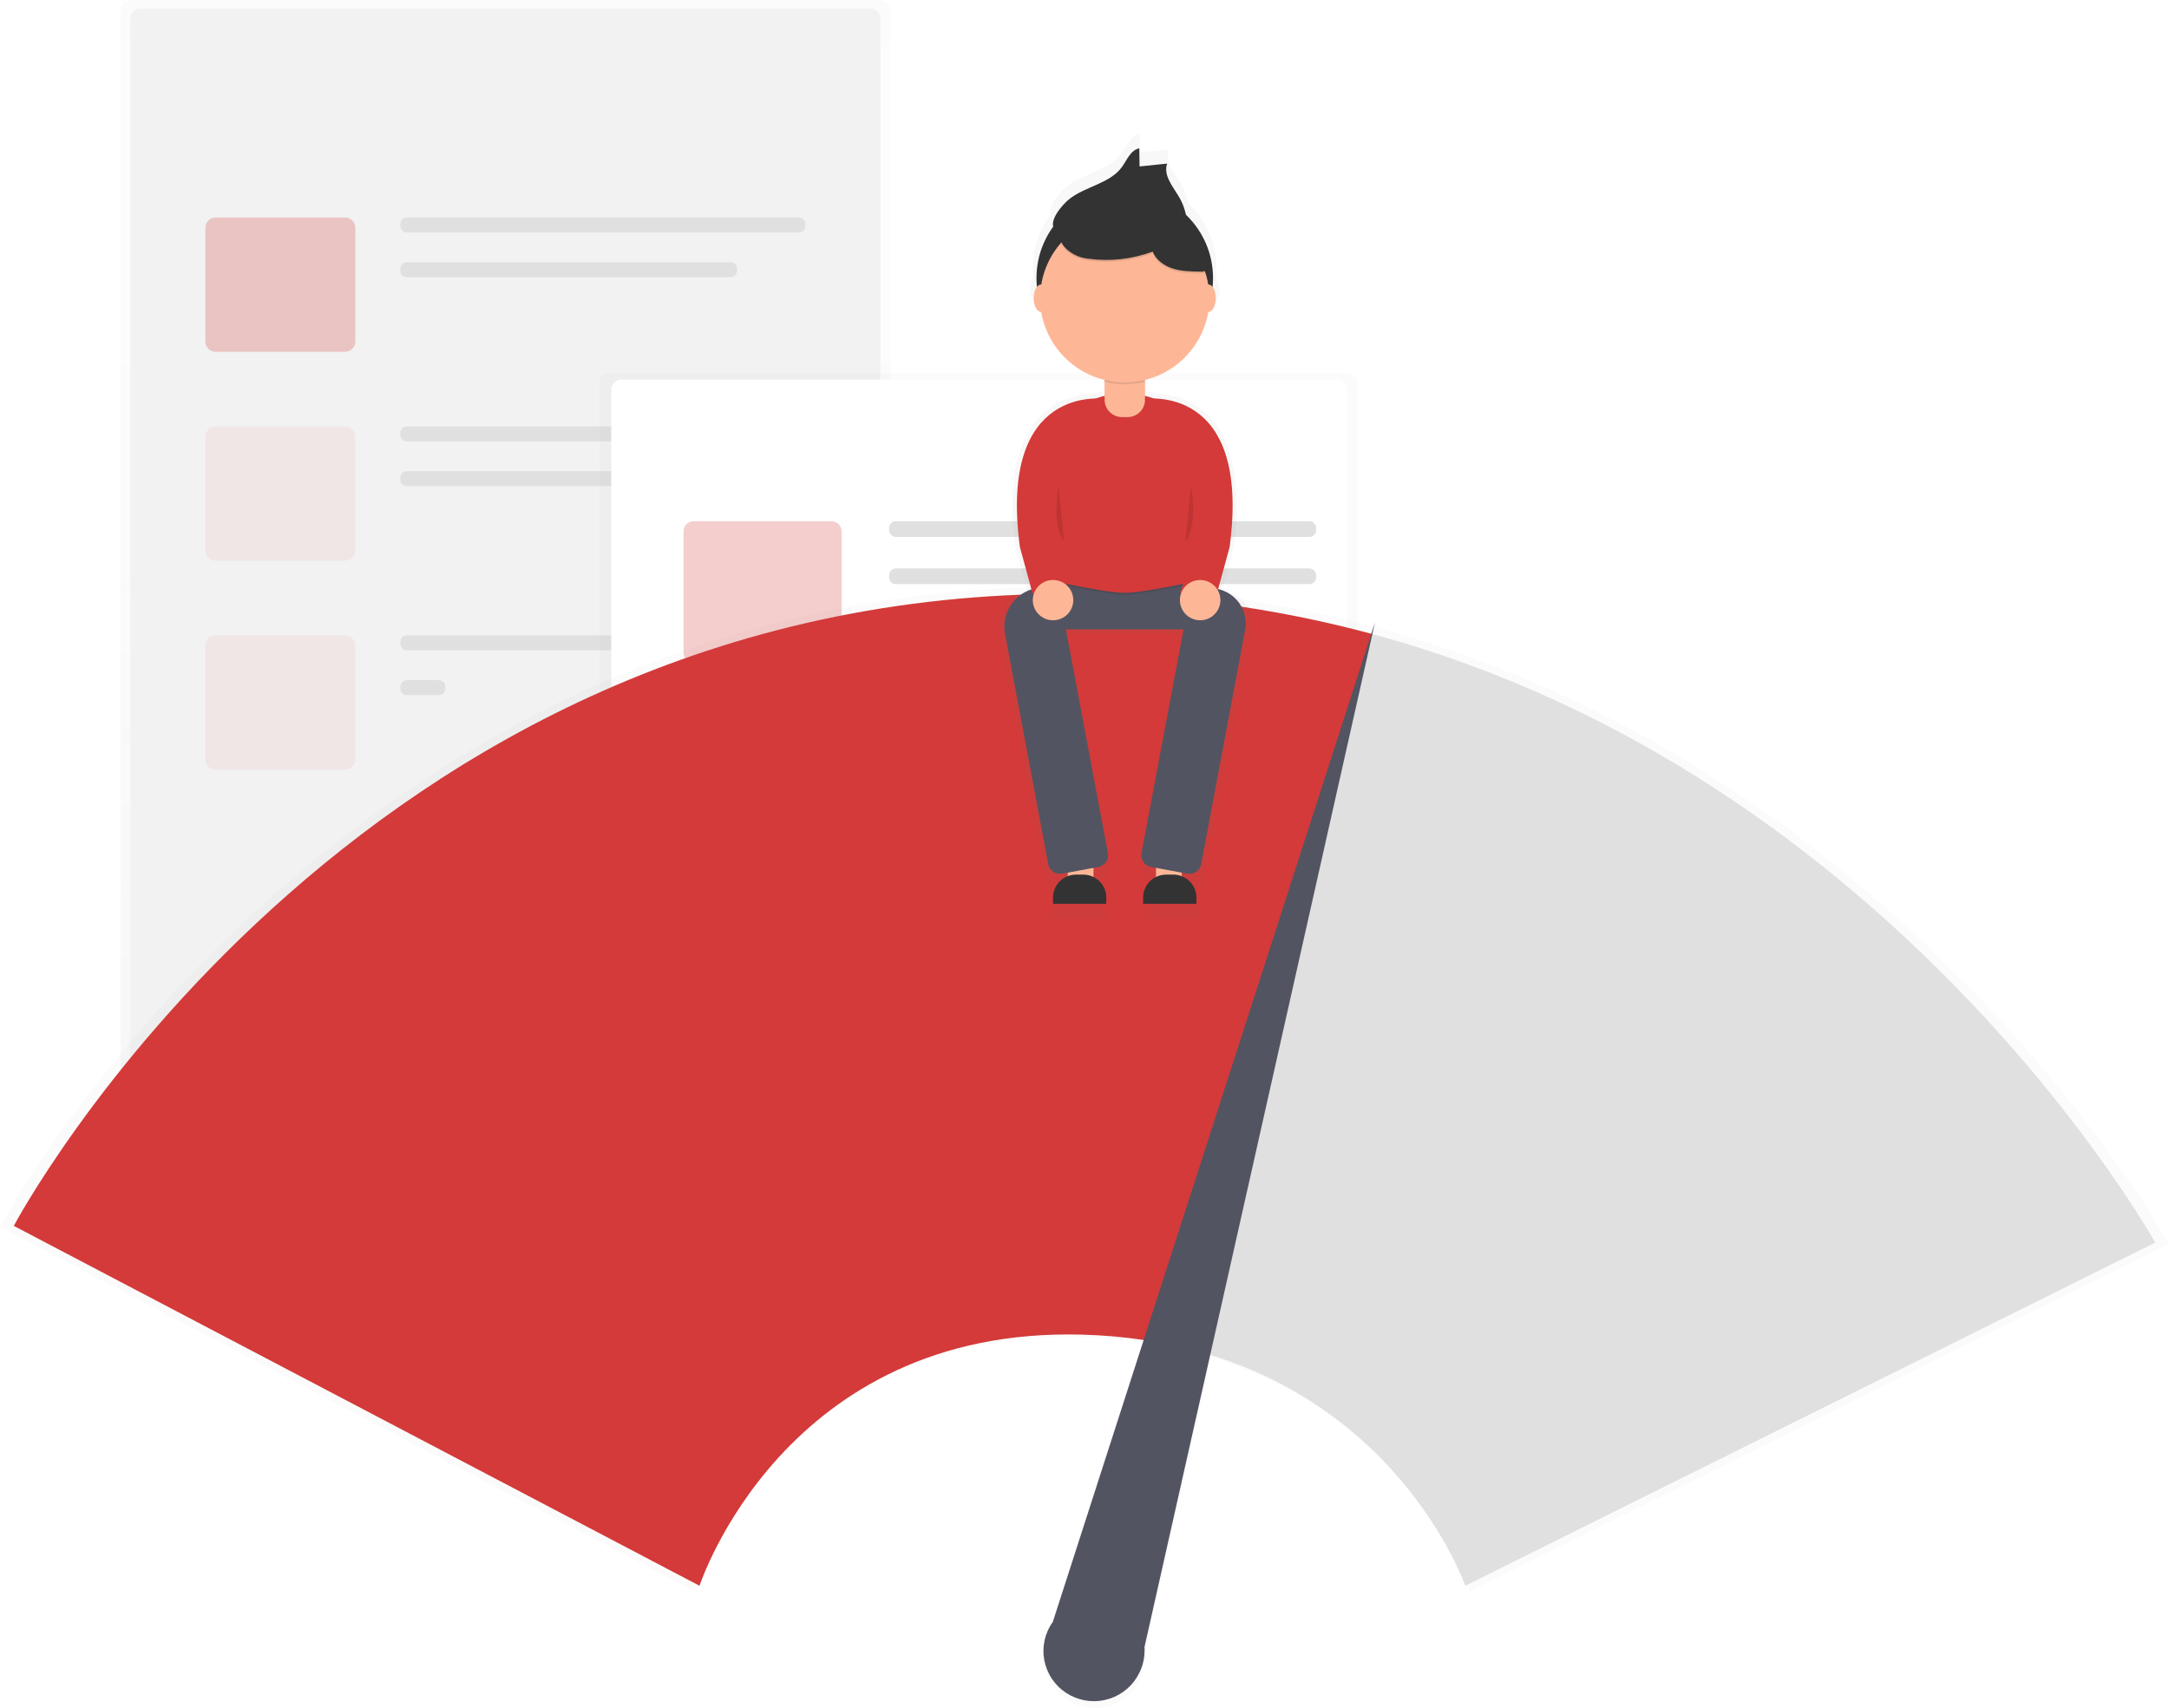 <svg width="113" height="89" viewBox="0 0 113 89" fill="none" xmlns="http://www.w3.org/2000/svg">
<g opacity="0.5">
<path opacity="0.5" d="M45.841 0H6.815C6.517 0 6.275 0.24 6.275 0.537V59.788C6.275 60.085 6.517 60.326 6.815 60.326H45.841C46.139 60.326 46.381 60.085 46.381 59.788V0.537C46.381 0.24 46.139 0 45.841 0Z" fill="url(#paint0_linear)"/>
</g>
<path d="M45.327 0.443H7.329C7.031 0.443 6.789 0.684 6.789 0.981V59.012C6.789 59.309 7.031 59.549 7.329 59.549H45.327C45.625 59.549 45.866 59.309 45.866 59.012V0.981C45.866 0.684 45.625 0.443 45.327 0.443Z" fill="#F2F2F2"/>
<g opacity="0.5">
<path opacity="0.5" d="M17.973 11.332H11.237C10.939 11.332 10.697 11.572 10.697 11.869V17.794C10.697 18.091 10.939 18.332 11.237 18.332H17.973C18.271 18.332 18.512 18.091 18.512 17.794V11.869C18.512 11.572 18.271 11.332 17.973 11.332Z" fill="#D33A39"/>
</g>
<path d="M41.621 11.332H21.196C21.009 11.332 20.857 11.483 20.857 11.669V11.774C20.857 11.96 21.009 12.11 21.196 12.11H41.621C41.808 12.11 41.959 11.96 41.959 11.774V11.669C41.959 11.483 41.808 11.332 41.621 11.332Z" fill="#E0E0E0"/>
<path d="M38.06 13.664H21.196C21.009 13.664 20.857 13.815 20.857 14.001V14.106C20.857 14.292 21.009 14.442 21.196 14.442H38.06C38.247 14.442 38.399 14.292 38.399 14.106V14.001C38.399 13.815 38.247 13.664 38.06 13.664Z" fill="#E0E0E0"/>
<g opacity="0.5">
<path opacity="0.5" d="M17.973 22.219H11.237C10.939 22.219 10.697 22.459 10.697 22.756V28.681C10.697 28.978 10.939 29.218 11.237 29.218H17.973C18.271 29.218 18.512 28.978 18.512 28.681V22.756C18.512 22.459 18.271 22.219 17.973 22.219Z" fill="#EAC4C4"/>
</g>
<path d="M41.621 22.219H21.196C21.009 22.219 20.857 22.369 20.857 22.555V22.66C20.857 22.846 21.009 22.997 21.196 22.997H41.621C41.808 22.997 41.959 22.846 41.959 22.66V22.555C41.959 22.369 41.808 22.219 41.621 22.219Z" fill="#E0E0E0"/>
<path d="M41.621 24.552H21.196C21.009 24.552 20.857 24.703 20.857 24.888V24.993C20.857 25.179 21.009 25.33 21.196 25.33H41.621C41.808 25.33 41.959 25.179 41.959 24.993V24.888C41.959 24.703 41.808 24.552 41.621 24.552Z" fill="#E0E0E0"/>
<g opacity="0.5">
<path opacity="0.5" d="M17.973 33.106H11.237C10.939 33.106 10.697 33.347 10.697 33.644V39.569C10.697 39.866 10.939 40.106 11.237 40.106H17.973C18.271 40.106 18.512 39.866 18.512 39.569V33.644C18.512 33.347 18.271 33.106 17.973 33.106Z" fill="#EAC4C4"/>
</g>
<path d="M41.621 33.106H21.196C21.009 33.106 20.857 33.257 20.857 33.443V33.548C20.857 33.734 21.009 33.885 21.196 33.885H41.621C41.808 33.885 41.959 33.734 41.959 33.548V33.443C41.959 33.257 41.808 33.106 41.621 33.106Z" fill="#E0E0E0"/>
<path d="M22.864 35.44H21.196C21.009 35.44 20.857 35.59 20.857 35.776V35.881C20.857 36.067 21.009 36.218 21.196 36.218H22.864C23.051 36.218 23.203 36.067 23.203 35.881V35.776C23.203 35.59 23.051 35.44 22.864 35.44Z" fill="#E0E0E0"/>
<g opacity="0.5">
<path opacity="0.5" d="M70.197 19.424H31.772C31.474 19.424 31.232 19.664 31.232 19.961V54.346C31.232 54.642 31.474 54.883 31.772 54.883H70.197C70.495 54.883 70.737 54.642 70.737 54.346V19.961C70.737 19.664 70.495 19.424 70.197 19.424Z" fill="url(#paint1_linear)"/>
</g>
<path d="M69.654 19.779H32.384C32.085 19.779 31.844 20.02 31.844 20.316V53.588C31.844 53.884 32.085 54.125 32.384 54.125H69.654C69.953 54.125 70.194 53.884 70.194 53.588V20.316C70.194 20.02 69.953 19.779 69.654 19.779Z" fill="white"/>
<g opacity="0.5">
<path opacity="0.5" d="M43.307 27.158H36.147C35.849 27.158 35.607 27.399 35.607 27.695V34C35.607 34.297 35.849 34.537 36.147 34.537H43.307C43.606 34.537 43.847 34.297 43.847 34V27.695C43.847 27.399 43.606 27.158 43.307 27.158Z" fill="#D33A39"/>
</g>
<path d="M68.21 27.158H46.678C46.48 27.158 46.32 27.317 46.32 27.514V27.622C46.32 27.819 46.48 27.978 46.678 27.978H68.21C68.408 27.978 68.568 27.819 68.568 27.622V27.514C68.568 27.317 68.408 27.158 68.21 27.158Z" fill="#E0E0E0"/>
<path d="M68.21 29.619H46.678C46.48 29.619 46.32 29.778 46.32 29.975V30.084C46.32 30.28 46.48 30.439 46.678 30.439H68.21C68.408 30.439 68.568 30.28 68.568 30.084V29.975C68.568 29.778 68.408 29.619 68.21 29.619Z" fill="#E0E0E0"/>
<path d="M68.209 38.546H35.141C34.943 38.546 34.783 38.705 34.783 38.902V39.01C34.783 39.207 34.943 39.366 35.141 39.366H68.209C68.407 39.366 68.567 39.207 68.567 39.01V38.902C68.567 38.705 68.407 38.546 68.209 38.546Z" fill="#E0E0E0"/>
<path d="M68.209 41.006H35.141C34.943 41.006 34.783 41.165 34.783 41.362V41.47C34.783 41.667 34.943 41.826 35.141 41.826H68.209C68.407 41.826 68.567 41.667 68.567 41.47V41.362C68.567 41.165 68.407 41.006 68.209 41.006Z" fill="#E0E0E0"/>
<path d="M68.209 44.285H35.141C34.943 44.285 34.783 44.444 34.783 44.641V44.749C34.783 44.946 34.943 45.105 35.141 45.105H68.209C68.407 45.105 68.567 44.946 68.567 44.749V44.641C68.567 44.444 68.407 44.285 68.209 44.285Z" fill="#E0E0E0"/>
<path d="M59.969 46.745H35.141C34.943 46.745 34.783 46.904 34.783 47.101V47.209C34.783 47.406 34.943 47.565 35.141 47.565H59.969C60.167 47.565 60.327 47.406 60.327 47.209V47.101C60.327 46.904 60.167 46.745 59.969 46.745Z" fill="#E0E0E0"/>
<g opacity="0.5">
<path opacity="0.5" d="M71.691 32.692L71.832 32.069L71.635 32.678C66.519 31.303 61.244 30.595 55.945 30.572C17.76 30.348 0 63.929 0 63.929L36.186 82.928C36.186 82.928 40.625 69.232 56.388 69.678C57.473 69.708 58.554 69.802 59.627 69.96L54.831 84.825C54.626 85.115 54.482 85.443 54.407 85.79C54.332 86.137 54.328 86.495 54.394 86.844C54.461 87.192 54.597 87.524 54.795 87.819C54.993 88.114 55.248 88.367 55.546 88.562C55.844 88.757 56.178 88.89 56.529 88.954C56.879 89.019 57.239 89.012 57.587 88.935C57.935 88.858 58.264 88.713 58.555 88.507C58.845 88.301 59.091 88.039 59.278 87.737V87.73C59.527 87.328 59.663 86.866 59.67 86.393C59.67 86.313 59.67 86.233 59.662 86.154L63.129 70.739C73.457 73.9 76.587 82.927 76.587 82.927L113 64.813C113 64.813 99.325 40.16 71.691 32.692Z" fill="url(#paint2_linear)"/>
</g>
<path d="M55.951 30.944C18.253 30.726 0.719 63.877 0.719 63.877L36.444 82.63C36.444 82.63 40.828 69.108 56.39 69.544C57.486 69.574 58.579 69.67 59.663 69.833L71.494 33.038C66.426 31.671 61.201 30.967 55.951 30.944Z" fill="#D33A39"/>
<path d="M71.494 33.038L59.664 69.837C72.574 71.788 76.335 82.63 76.335 82.63L112.28 64.749C112.28 64.749 98.774 40.41 71.494 33.038Z" fill="#E0E0E0"/>
<path d="M59.626 85.819L71.636 32.423L54.851 84.506C54.646 84.793 54.5 85.117 54.424 85.461C54.347 85.805 54.341 86.16 54.406 86.506C54.471 86.852 54.605 87.182 54.8 87.475C54.996 87.768 55.249 88.019 55.545 88.213C55.84 88.406 56.172 88.538 56.52 88.602C56.868 88.665 57.225 88.657 57.57 88.579C57.915 88.502 58.241 88.356 58.528 88.15C58.815 87.944 59.057 87.683 59.24 87.382V87.375C59.486 86.977 59.62 86.522 59.628 86.056C59.635 85.973 59.632 85.897 59.626 85.819Z" fill="#535461"/>
<g opacity="0.7">
<path opacity="0.7" d="M63.968 30.881L63.653 30.823L64.273 28.555C65.25 21.274 61.561 20.535 60.178 20.51C60.019 20.452 59.857 20.403 59.692 20.363V19.503C60.562 19.29 61.351 18.827 61.959 18.172C62.568 17.518 62.971 16.7 63.117 15.82H63.129C63.349 15.82 63.527 15.487 63.527 15.076C63.536 14.858 63.475 14.644 63.353 14.463C63.369 14.303 63.377 14.144 63.377 13.985C63.378 13.342 63.247 12.706 62.992 12.116C62.738 11.525 62.366 10.992 61.898 10.549C61.834 10.231 61.72 9.926 61.56 9.644C61.221 9.047 60.656 8.429 60.886 7.783L59.395 7.936L59.38 6.958C58.915 7.042 58.719 7.578 58.443 7.96C57.779 8.879 56.446 9.006 55.565 9.723C55.265 9.961 54.59 10.706 54.719 11.192C54.127 12.003 53.808 12.979 53.809 13.982C53.809 14.141 53.818 14.3 53.834 14.459C53.712 14.64 53.651 14.855 53.66 15.073C53.66 15.483 53.838 15.816 54.058 15.816H54.07C54.216 16.696 54.619 17.514 55.227 18.169C55.836 18.823 56.624 19.286 57.495 19.5V20.359C57.33 20.399 57.168 20.448 57.009 20.506C55.626 20.531 51.937 21.265 52.913 28.552L53.534 30.82L53.386 30.847C53.167 30.888 52.957 30.971 52.77 31.092C52.583 31.213 52.422 31.37 52.296 31.553C52.17 31.737 52.081 31.943 52.035 32.16C51.989 32.377 51.986 32.602 52.027 32.82L54.478 45.854C54.503 45.987 54.58 46.105 54.692 46.182C54.805 46.259 54.943 46.288 55.077 46.263L55.508 46.183V46.436C55.269 46.554 55.068 46.735 54.927 46.961C54.786 47.186 54.712 47.446 54.712 47.711V47.872H57.6V47.711C57.6 47.465 57.536 47.223 57.414 47.009C57.291 46.795 57.116 46.616 56.903 46.49V45.923L57.297 45.85C57.431 45.825 57.549 45.748 57.627 45.636C57.704 45.525 57.733 45.387 57.708 45.253L55.412 33.009H61.778L59.485 45.255C59.46 45.388 59.489 45.526 59.566 45.638C59.643 45.75 59.762 45.826 59.896 45.851L60.29 45.924V46.491C60.077 46.617 59.901 46.796 59.779 47.01C59.657 47.224 59.593 47.466 59.593 47.712V47.873H62.481V47.712C62.481 47.447 62.406 47.187 62.266 46.962C62.125 46.737 61.924 46.555 61.685 46.437V46.184L62.115 46.264C62.249 46.289 62.388 46.26 62.5 46.183C62.613 46.106 62.69 45.988 62.715 45.855L65.191 32.658C65.228 32.461 65.226 32.259 65.184 32.063C65.143 31.868 65.063 31.682 64.949 31.517C64.836 31.352 64.69 31.211 64.522 31.102C64.353 30.993 64.165 30.918 63.968 30.881Z" fill="url(#paint3_linear)"/>
</g>
<path d="M56.968 44.523H55.627V46.336H56.968V44.523Z" fill="#FDB797"/>
<path d="M61.566 44.523H60.225V46.336H61.566V44.523Z" fill="#FDB797"/>
<path d="M63.005 29.65H54.19V32.797H63.005V29.65Z" fill="#535461"/>
<g opacity="0.05">
<path opacity="0.05" d="M63.005 29.65H54.19V32.797H63.005V29.65Z" fill="#535461"/>
</g>
<path opacity="0.1" d="M54.19 30.223C54.19 30.223 57.479 30.985 58.597 30.985C59.715 30.985 63.004 30.223 63.004 30.223V29.745H54.19V30.223Z" fill="black"/>
<path d="M63.004 30.127C63.004 30.127 59.715 30.89 58.597 30.89C57.479 30.89 54.19 30.127 54.19 30.127V24.884C54.19 23.721 54.654 22.605 55.48 21.782C56.307 20.96 57.428 20.498 58.597 20.498C59.766 20.498 60.887 20.96 61.713 21.782C62.54 22.605 63.004 23.721 63.004 24.884V30.127Z" fill="#D33A39"/>
<path d="M57.545 18.304H59.653V20.827C59.653 21.068 59.556 21.299 59.385 21.47C59.214 21.64 58.982 21.735 58.74 21.735H58.459C58.217 21.735 57.985 21.64 57.813 21.47C57.642 21.299 57.546 21.068 57.546 20.827V18.304H57.545Z" fill="#FDB797"/>
<path d="M57.221 45.175L55.332 45.526C55.171 45.555 55.005 45.52 54.87 45.427C54.735 45.335 54.642 45.193 54.612 45.033L52.359 33.02C52.31 32.757 52.313 32.487 52.368 32.225C52.424 31.963 52.531 31.715 52.682 31.494C52.834 31.274 53.029 31.085 53.254 30.939C53.479 30.793 53.731 30.693 53.995 30.643L54.482 30.553C54.644 30.524 54.809 30.559 54.944 30.652C55.079 30.744 55.172 30.886 55.202 31.046L57.721 44.454C57.736 44.534 57.735 44.617 57.718 44.696C57.701 44.776 57.669 44.851 57.622 44.918C57.575 44.985 57.516 45.043 57.447 45.087C57.379 45.131 57.302 45.161 57.221 45.175Z" fill="#535461"/>
<path d="M59.97 45.175L61.859 45.526C62.02 45.555 62.186 45.519 62.321 45.427C62.456 45.335 62.548 45.193 62.579 45.033L64.87 32.819C64.959 32.342 64.854 31.848 64.578 31.447C64.302 31.046 63.877 30.771 63.397 30.681L62.708 30.554C62.547 30.525 62.381 30.56 62.246 30.653C62.111 30.745 62.019 30.887 61.989 31.047L59.469 44.455C59.455 44.535 59.456 44.617 59.473 44.697C59.49 44.776 59.523 44.852 59.569 44.919C59.616 44.986 59.675 45.043 59.744 45.087C59.812 45.131 59.889 45.161 59.97 45.175Z" fill="#535461"/>
<path opacity="0.1" d="M57.545 19.894C58.237 20.063 58.96 20.063 59.653 19.894V18.399H57.545V19.894Z" fill="black"/>
<path d="M58.597 19.066C61.137 19.066 63.196 17.017 63.196 14.49C63.196 11.962 61.137 9.913 58.597 9.913C56.057 9.913 53.998 11.962 53.998 14.49C53.998 17.017 56.057 19.066 58.597 19.066Z" fill="#333333"/>
<path d="M58.597 19.924C61.031 19.924 63.004 17.961 63.004 15.539C63.004 13.117 61.031 11.153 58.597 11.153C56.163 11.153 54.19 13.117 54.19 15.539C54.19 17.961 56.163 19.924 58.597 19.924Z" fill="#FDB797"/>
<path d="M55.685 10.392C56.533 9.703 57.816 9.58 58.454 8.696C58.719 8.328 58.907 7.811 59.355 7.731L59.368 8.672L60.807 8.525C60.585 9.146 61.129 9.743 61.456 10.316C61.697 10.739 61.828 11.215 61.839 11.702C61.341 11.999 60.723 11.674 60.169 11.501C59.615 11.328 59.057 11.315 58.49 11.299C58.2 11.279 57.909 11.295 57.624 11.347C57.376 11.413 57.136 11.501 56.904 11.608C56.522 11.767 55.317 12.368 54.963 11.981C54.565 11.543 55.358 10.658 55.685 10.392Z" fill="#333333"/>
<path opacity="0.1" d="M55.926 13.339C56.167 13.471 56.432 13.552 56.705 13.578C57.834 13.732 58.984 13.603 60.051 13.204C60.226 13.645 60.651 13.948 61.105 14.091C61.56 14.234 62.042 14.242 62.519 14.249C62.623 14.261 62.729 14.241 62.822 14.191C63.034 14.049 62.931 13.722 62.808 13.5L62.194 12.393C62.012 12.066 61.825 11.731 61.544 11.484C61.192 11.174 60.724 11.028 60.263 10.936C59.173 10.72 58.047 10.758 56.974 11.045C55.826 11.347 54.352 12.391 55.926 13.339Z" fill="black"/>
<path d="M55.926 13.243C56.167 13.375 56.432 13.456 56.705 13.482C57.834 13.636 58.984 13.507 60.051 13.109C60.226 13.549 60.651 13.852 61.105 13.995C61.56 14.139 62.042 14.146 62.519 14.153C62.623 14.165 62.729 14.145 62.822 14.096C63.034 13.954 62.931 13.627 62.808 13.405L62.194 12.297C62.012 11.97 61.825 11.636 61.544 11.389C61.192 11.078 60.724 10.932 60.263 10.841C59.173 10.625 58.047 10.662 56.974 10.949C55.826 11.249 54.352 12.297 55.926 13.243Z" fill="#333333"/>
<path d="M62.956 16.254C63.168 16.254 63.34 15.934 63.34 15.539C63.34 15.144 63.168 14.824 62.956 14.824C62.744 14.824 62.572 15.144 62.572 15.539C62.572 15.934 62.744 16.254 62.956 16.254Z" fill="#FDB797"/>
<path d="M54.237 16.254C54.449 16.254 54.621 15.934 54.621 15.539C54.621 15.144 54.449 14.824 54.237 14.824C54.025 14.824 53.853 15.144 53.853 15.539C53.853 15.934 54.025 16.254 54.237 16.254Z" fill="#FDB797"/>
<path d="M57.56 20.789C57.56 20.789 51.984 19.925 53.135 28.506L53.805 30.966L55.725 30.89C55.725 30.89 54.48 28.025 55.245 26.122C56.01 24.22 57.56 20.789 57.56 20.789Z" fill="#D33A39"/>
<path d="M59.635 20.789C59.635 20.789 65.21 19.925 64.06 28.506L63.389 30.966L61.47 30.89C61.47 30.89 62.715 28.025 61.95 26.122C61.185 24.22 59.635 20.789 59.635 20.789Z" fill="#D33A39"/>
<path d="M54.861 32.32C55.443 32.32 55.916 31.85 55.916 31.271C55.916 30.691 55.443 30.222 54.861 30.222C54.279 30.222 53.807 30.691 53.807 31.271C53.807 31.85 54.279 32.32 54.861 32.32Z" fill="#FDB797"/>
<path d="M62.525 32.32C63.108 32.32 63.58 31.85 63.58 31.271C63.58 30.691 63.108 30.222 62.525 30.222C61.943 30.222 61.471 30.691 61.471 31.271C61.471 31.85 61.943 32.32 62.525 32.32Z" fill="#FDB797"/>
<path d="M56.064 45.573H56.434C56.753 45.573 57.058 45.699 57.283 45.923C57.508 46.147 57.634 46.45 57.634 46.767V47.094H54.859V46.767C54.859 46.61 54.891 46.454 54.951 46.309C55.012 46.164 55.1 46.032 55.212 45.921C55.324 45.81 55.457 45.722 55.603 45.663C55.749 45.603 55.906 45.573 56.064 45.573Z" fill="#333333"/>
<path d="M60.759 45.573H61.13C61.448 45.573 61.753 45.699 61.978 45.923C62.203 46.147 62.329 46.45 62.329 46.767V47.094H59.555V46.767C59.555 46.61 59.586 46.454 59.647 46.309C59.707 46.164 59.796 46.032 59.908 45.921C60.02 45.81 60.152 45.722 60.298 45.663C60.445 45.603 60.601 45.573 60.759 45.573Z" fill="#333333"/>
<path opacity="0.1" d="M55.148 25.359C55.148 25.359 54.764 27.361 55.436 28.224L55.148 25.359Z" fill="black"/>
<path opacity="0.1" d="M62.048 25.359C62.048 25.359 62.431 27.361 61.76 28.224L62.048 25.359Z" fill="black"/>
<defs>
<linearGradient id="paint0_linear" x1="26.328" y1="60.326" x2="26.328" y2="0" gradientUnits="userSpaceOnUse">
<stop stop-color="#808080" stop-opacity="0.25"/>
<stop offset="0.54" stop-color="#808080" stop-opacity="0.12"/>
<stop offset="1" stop-color="#808080" stop-opacity="0.1"/>
</linearGradient>
<linearGradient id="paint1_linear" x1="16821.4" y1="16322.8" x2="16821.4" y2="5789.34" gradientUnits="userSpaceOnUse">
<stop stop-color="#808080" stop-opacity="0.25"/>
<stop offset="0.54" stop-color="#808080" stop-opacity="0.12"/>
<stop offset="1" stop-color="#808080" stop-opacity="0.1"/>
</linearGradient>
<linearGradient id="paint2_linear" x1="67800" y1="48195.3" x2="67800" y2="19595.9" gradientUnits="userSpaceOnUse">
<stop stop-color="#808080" stop-opacity="0.25"/>
<stop offset="0.54" stop-color="#808080" stop-opacity="0.12"/>
<stop offset="1" stop-color="#808080" stop-opacity="0.1"/>
</linearGradient>
<linearGradient id="paint3_linear" x1="8215.99" y1="19639" x2="8215.99" y2="5614.42" gradientUnits="userSpaceOnUse">
<stop stop-color="#808080" stop-opacity="0.25"/>
<stop offset="0.54" stop-color="#808080" stop-opacity="0.12"/>
<stop offset="1" stop-color="#808080" stop-opacity="0.1"/>
</linearGradient>
</defs>
</svg>
